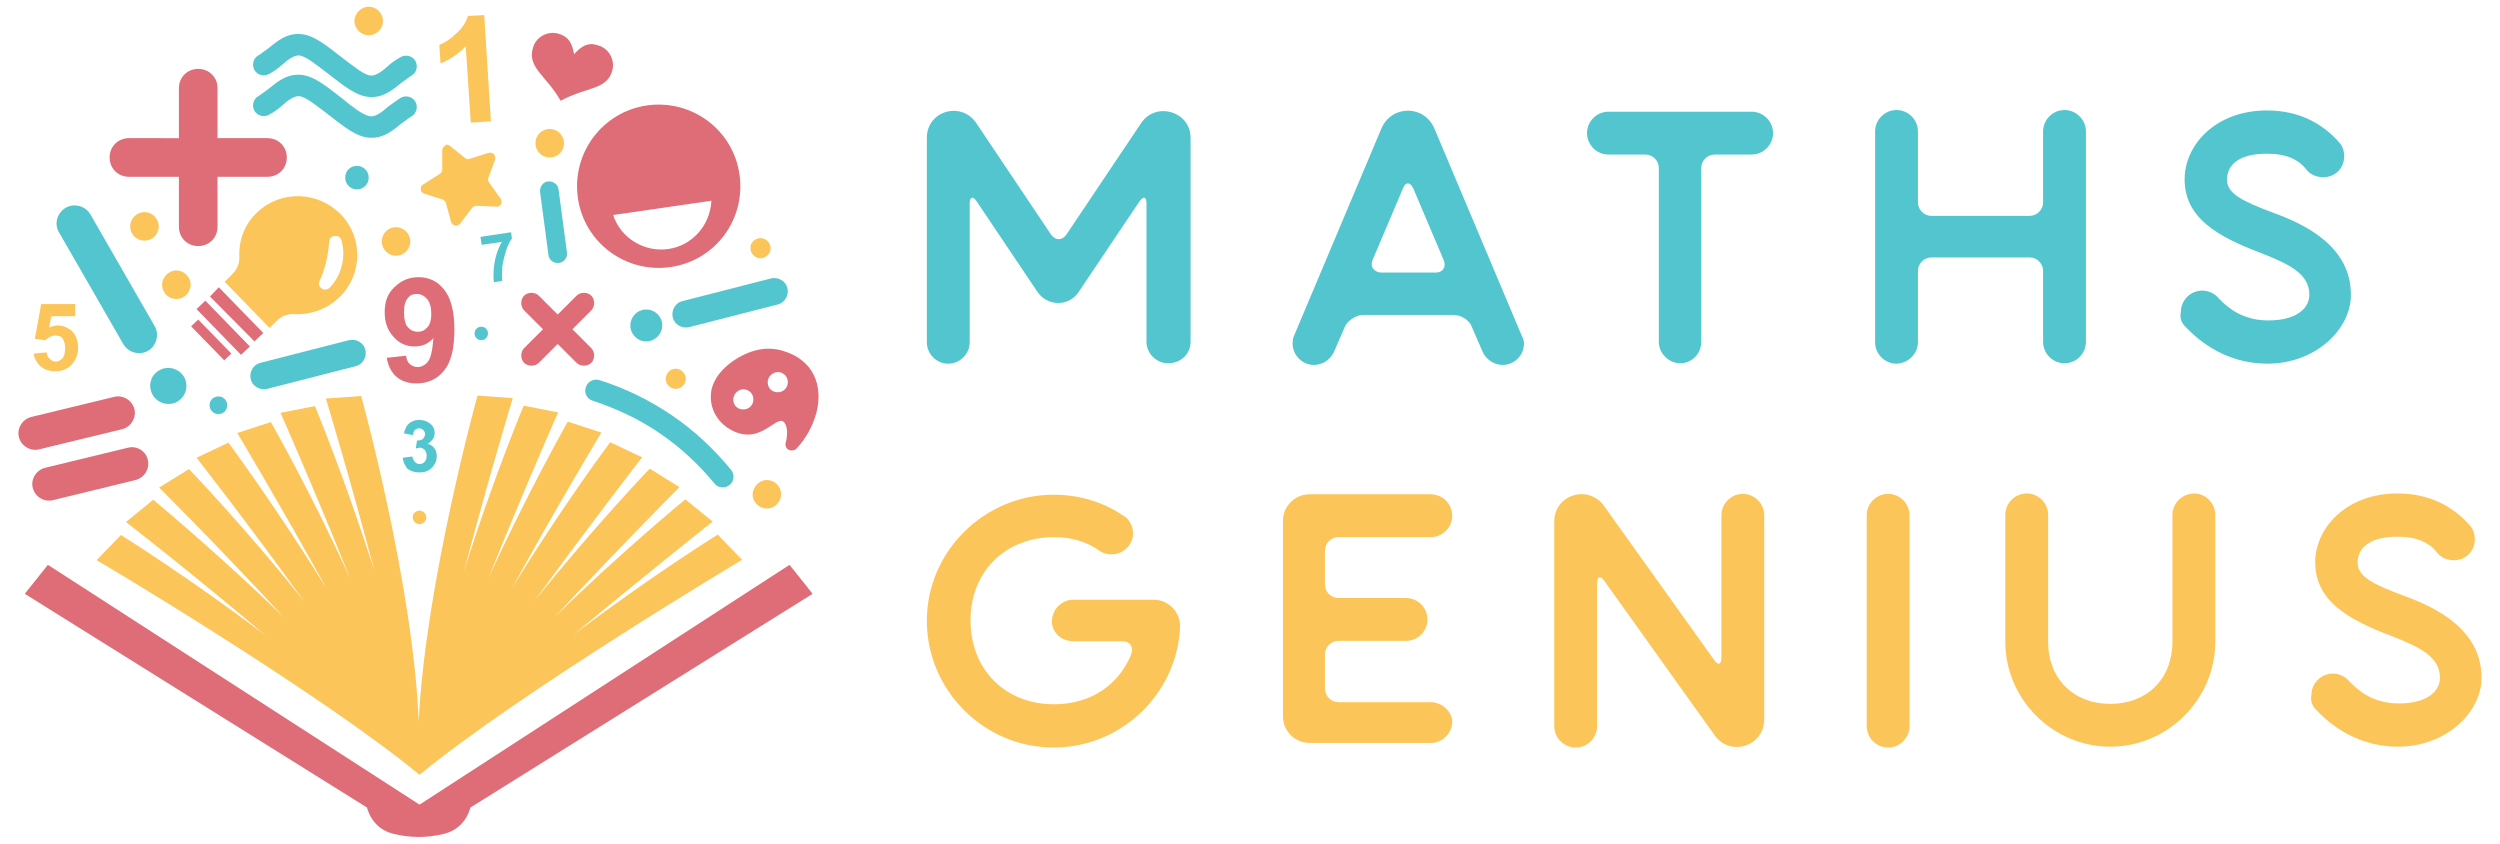 <?xml version="1.0" encoding="utf-8"?>
<!-- Generator: Adobe Illustrator 18.0.0, SVG Export Plug-In . SVG Version: 6.00 Build 0)  -->
<!DOCTYPE svg PUBLIC "-//W3C//DTD SVG 1.1//EN" "http://www.w3.org/Graphics/SVG/1.1/DTD/svg11.dtd">
<svg version="1.1" id="Layer_1" xmlns="http://www.w3.org/2000/svg" xmlns:xlink="http://www.w3.org/1999/xlink" x="0px" y="0px"
	 viewBox="0 318.9 595.3 201" enable-background="new 0 318.9 595.3 201" xml:space="preserve">
<g>
	<g>
		<path fill="#FCC559" d="M99.9,503.4v-0.1V503.4c23.2-19.2,76.8-51.2,76.8-51.2l-5.8-6c0,0-16.5,10.3-34.4,23.9
			c17.5-14.6,33.2-27,33.2-27l-6.5-5.3c0,0-15,12.3-31.1,28c15.5-16.7,29.7-30.9,29.7-30.9l-7.1-4.4c0,0-13.4,14-27.5,31.6
			c13.4-18.5,25.7-34.3,25.7-34.3l-7.6-3.6c0,0-11.6,15.5-23.4,34.8c10.9-19.9,21.3-37.1,21.3-37.1l-8-2.6c0,0-9.6,16.9-18.9,37.3
			c8.5-21.2,16.6-39.5,16.6-39.5l-8.2-1.6c0,0-7.5,17.9-14.2,39.4c5.8-22.1,11.6-41.2,11.6-41.2l-8.4-0.6c0,0-12.4,44.8-14,77.6
			c-1.3-32.7-13.7-77.5-13.7-77.5l-8.4,0.6c0,0,5.8,19.1,11.6,41.2c-6.8-21.5-14.2-39.4-14.2-39.4l-8.2,1.6c0,0,8.1,18.3,16.6,39.5
			c-9.3-20.5-18.9-37.3-18.9-37.3l-8,2.6c0,0,10.3,17.2,21.3,37.1c-11.8-19.1-23.4-34.8-23.4-34.8l-7.6,3.6c0,0,12.4,15.8,25.7,34.3
			c-14-17.6-27.5-31.6-27.5-31.6l-7.1,4.4c0,0,14.2,14.1,29.7,30.9c-16.1-15.6-31.1-28-31.1-28l-6.5,5.3c0,0,15.9,12.3,33.2,27
			c-17.9-13.6-34.4-23.9-34.4-23.9l-5.8,6C23.1,452.2,76.7,484.2,99.9,503.4L99.9,503.4z M8,403.1l3.1-0.3c0.1,0.7,0.3,1.2,0.8,1.6
			c0.4,0.4,0.9,0.6,1.4,0.6c0.6,0,1.1-0.3,1.6-0.8c0.4-0.5,0.6-1.3,0.6-2.4c0-1-0.2-1.7-0.6-2.3s-1-0.7-1.7-0.7
			c-0.9,0-1.6,0.4-2.4,1.1l-2.5-0.3l1.5-8.3h8.1v2.9h-5.7l-0.5,2.7c0.7-0.3,1.3-0.5,2-0.5c1.3,0,2.5,0.5,3.5,1.4
			c0.9,1,1.4,2.3,1.4,3.9c0,1.3-0.4,2.5-1.1,3.5c-1,1.4-2.5,2.1-4.3,2.1c-1.4,0-2.7-0.4-3.6-1.2C8.9,405.4,8.2,404.4,8,403.1
			L8,403.1z M78,370.4c0.9,0,1.5,0.7,1.5,1.5c0,0.9-0.7,1.5-1.5,1.5c-0.9,0-1.5-0.7-1.5-1.5C76.4,371.2,77.1,370.4,78,370.4
			L78,370.4z M78.4,376.4c-0.3,3.5-1,6.6-2.3,9.4c-0.3,0.7-0.1,1.4,0.5,1.8c0.6,0.4,1.4,0.3,1.9-0.2c1.3-1.3,2.3-3.1,2.8-4.9
			c0.6-2.1,0.6-4.4,0-6.4c-0.2-0.7-0.8-1.1-1.6-1C79,375.1,78.5,375.6,78.4,376.4L78.4,376.4z M99.9,440.5c0.9,0,1.6,0.7,1.6,1.6
			s-0.7,1.6-1.6,1.6s-1.6-0.7-1.6-1.6C98.2,441.2,99,440.5,99.9,440.5L99.9,440.5z M181.1,375.6c1.3,0,2.4,1.1,2.4,2.4
			c0,1.3-1.1,2.4-2.4,2.4c-1.3,0-2.4-1.1-2.4-2.4C178.6,376.7,179.8,375.6,181.1,375.6L181.1,375.6z M130.9,349.6
			c1.8,0,3.4,1.5,3.4,3.4s-1.5,3.4-3.4,3.4s-3.4-1.5-3.4-3.4C127.5,351.1,129,349.6,130.9,349.6L130.9,349.6z M160.9,406.7
			c1.3,0,2.4,1.1,2.4,2.4c0,1.3-1.1,2.4-2.4,2.4c-1.3,0-2.4-1.1-2.4-2.4C158.6,407.7,159.6,406.7,160.9,406.7L160.9,406.7z
			 M116.9,347.8l-4.8,0.3l-1.2-18.2c-1.6,1.7-3.7,3.2-6,4.1l-0.3-4.4c1.2-0.5,2.6-1.3,4-2.7c1.4-1.2,2.4-2.7,2.8-4.2l3.9-0.2
			L116.9,347.8z M94.3,373c1.8,0,3.4,1.5,3.4,3.4c0,1.8-1.5,3.4-3.4,3.4c-1.8,0-3.4-1.5-3.4-3.4C90.9,374.5,92.4,373,94.3,373
			L94.3,373z M182.6,433.2c1.8,0,3.4,1.5,3.4,3.4c0,1.8-1.5,3.4-3.4,3.4c-1.8,0-3.4-1.5-3.4-3.4
			C179.3,434.8,180.8,433.2,182.6,433.2L182.6,433.2z M107.1,353.6l3.6,2.9c0.3,0.3,0.8,0.4,1.2,0.2l4.4-1.4c0.5-0.1,1,0,1.3,0.3
			c0.3,0.4,0.4,0.8,0.3,1.3l-1.6,4.3c-0.2,0.4-0.1,0.8,0.2,1.2l2.7,3.8c0.3,0.4,0.3,0.9,0.1,1.3c-0.2,0.4-0.7,0.7-1.2,0.6l-4.6-0.2
			c-0.4,0-0.8,0.2-1.1,0.5l-2.8,3.7c-0.3,0.4-0.8,0.6-1.2,0.5c-0.5-0.1-0.9-0.4-1-0.9l-1.2-4.4c-0.1-0.4-0.4-0.7-0.8-0.9l-4.4-1.4
			c-0.5-0.2-0.8-0.5-0.8-1c-0.1-0.5,0.1-0.9,0.6-1.2l3.9-2.5c0.4-0.2,0.6-0.6,0.6-1v-4.6c0-0.5,0.3-0.9,0.7-1.1
			C106.2,353.2,106.7,353.3,107.1,353.6L107.1,353.6z M87.8,320.5c1.8,0,3.4,1.5,3.4,3.4c0,1.8-1.5,3.4-3.4,3.4
			c-1.8,0-3.4-1.5-3.4-3.4C84.4,322.1,86,320.5,87.8,320.5L87.8,320.5z M42,383.3c1.8,0,3.4,1.5,3.4,3.4c0,1.8-1.5,3.4-3.4,3.4
			s-3.4-1.5-3.4-3.4C38.6,384.9,40.2,383.3,42,383.3L42,383.3z M81.1,369.9c5.4,5.5,5.3,14.4-0.3,19.8c-3,2.9-7,4.2-10.7,4
			c-1.5-0.1-2.9,0.4-4,1.4l-1.9,1.9l-10.7-11l1.9-1.9c1.1-1.1,1.6-2.5,1.6-4c-0.2-3.9,1.2-7.8,4.2-10.6
			C66.7,364.2,75.6,364.3,81.1,369.9L81.1,369.9z M34.4,369.4c1.8,0,3.4,1.5,3.4,3.4s-1.5,3.4-3.4,3.4s-3.4-1.5-3.4-3.4
			S32.6,369.4,34.4,369.4L34.4,369.4z"/>
		<path fill="#53C5CF" d="M52,413.3c1.2,0,2.1,0.9,2.1,2.1c0,1.2-0.9,2.1-2.1,2.1c-1.2,0-2.1-1-2.1-2.1
			C49.9,414.2,50.8,413.3,52,413.3L52,413.3z M95.9,427.9l2.3-0.3c0.1,0.6,0.3,1,0.6,1.3c0.3,0.3,0.7,0.5,1.1,0.5
			c0.5,0,0.9-0.2,1.2-0.5c0.3-0.4,0.5-0.8,0.5-1.5c0-0.6-0.2-1-0.5-1.4c-0.3-0.3-0.7-0.5-1.1-0.5c-0.3,0-0.6,0.1-1,0.2l0.3-1.9
			c0.6,0,1.1-0.1,1.4-0.4c0.3-0.3,0.5-0.7,0.5-1.1c0-0.4-0.1-0.7-0.4-1c-0.2-0.2-0.6-0.4-1-0.4s-0.7,0.1-1,0.4s-0.4,0.7-0.5,1.2
			l-2.1-0.4c0.1-0.7,0.4-1.3,0.7-1.8c0.3-0.4,0.7-0.8,1.2-1c0.5-0.3,1.1-0.4,1.8-0.4c1.1,0,2,0.4,2.8,1.1c0.6,0.6,0.8,1.3,0.8,2
			c0,1.1-0.6,1.9-1.7,2.6c0.7,0.1,1.2,0.5,1.6,1c0.4,0.5,0.6,1.1,0.6,1.9c0,1.1-0.4,2-1.2,2.8s-1.7,1.1-3,1.1c-1.1,0-2-0.3-2.8-0.9
			C96.5,429.8,96,429,95.9,427.9L95.9,427.9z M164.1,396.8c-1.7,0.4-3.5-0.6-3.9-2.3c-0.4-1.7,0.6-3.5,2.3-3.9l21.1-5.4
			c1.7-0.4,3.5,0.6,3.9,2.3c0.4,1.7-0.6,3.5-2.3,3.9L164.1,396.8z M153.9,392.6c2.1,0,3.8,1.7,3.8,3.8c0,2-1.7,3.8-3.8,3.8
			c-2.1,0-3.8-1.7-3.8-3.8C150.1,394.4,151.7,392.6,153.9,392.6L153.9,392.6z M141.1,414.3c-1.3-0.4-2.1-1.8-1.6-3.2
			c0.4-1.3,1.8-2.1,3.2-1.7c6.1,1.9,12,4.8,17.3,8.4s10,8,14.1,13c0.9,1.1,0.7,2.8-0.4,3.6c-1.1,0.9-2.8,0.7-3.6-0.4
			c-3.8-4.6-8.2-8.7-13.1-12C152.2,418.7,146.8,416.2,141.1,414.3L141.1,414.3z M128.6,364.6c-0.1-1.2,0.7-2.4,1.9-2.5
			c1.2-0.1,2.4,0.7,2.5,1.9L135,379c0.2,1.2-0.7,2.4-1.9,2.5c-1.2,0.2-2.4-0.7-2.5-1.9L128.6,364.6z M114.7,377.2l-0.3-1.9l7.3-1.1
			l0.2,1.5c-0.5,0.7-1,1.6-1.4,2.9s-0.7,2.5-0.9,3.8c-0.1,1.3-0.1,2.5,0,3.4l-2,0.3c-0.2-1.5-0.1-3.2,0.2-4.9
			c0.3-1.7,0.9-3.3,1.7-4.7L114.7,377.2z M114.6,396.7c0.9,0,1.6,0.7,1.6,1.6s-0.7,1.6-1.6,1.6c-0.9,0-1.6-0.7-1.6-1.6
			S113.7,396.7,114.6,396.7L114.6,396.7z M85,358.4c1.5,0,2.8,1.2,2.8,2.8c0,1.5-1.2,2.8-2.8,2.8c-1.5,0-2.8-1.2-2.8-2.8
			C82.2,359.6,83.4,358.4,85,358.4L85,358.4z M95.4,332.5c1.2-0.7,2.8-0.3,3.5,0.9s0.3,2.8-0.9,3.5c-0.7,0.4-1.5,1.1-2.4,1.7
			c-2.1,1.7-4.2,3.5-7.3,3.4c-3.3,0-6.6-2.8-10.1-5.5c-2.8-2.1-5.5-4.4-7.1-4.4c-1.2,0-2.7,1.1-4,2.3c-0.9,0.8-1.9,1.5-3,2.1
			c-1.2,0.7-2.8,0.3-3.5-0.9s-0.3-2.8,0.9-3.5c0.7-0.4,1.5-1.1,2.4-1.7c2.1-1.7,4.2-3.5,7.3-3.4c3.3,0,6.6,2.8,10.1,5.5
			c2.8,2.1,5.5,4.4,7.1,4.4c1.2,0,2.7-1.1,4-2.3C93.3,333.8,94.3,333.1,95.4,332.5L95.4,332.5z M95.4,342.2c1.2-0.7,2.8-0.3,3.5,0.9
			c0.7,1.2,0.3,2.8-0.9,3.5c-0.7,0.4-1.5,1.1-2.4,1.7c-2.1,1.7-4.2,3.5-7.3,3.4c-3.3,0-6.6-2.8-10.1-5.5c-2.8-2.1-5.5-4.4-7.1-4.4
			c-1.2,0-2.7,1.1-4,2.3c-0.9,0.8-1.9,1.5-3,2.1c-1.2,0.7-2.8,0.3-3.5-0.9c-0.7-1.2-0.3-2.8,0.9-3.5c0.7-0.4,1.5-1.1,2.4-1.7
			c2.1-1.7,4.2-3.5,7.3-3.4c3.3,0,6.6,2.8,10.1,5.5c2.8,2.3,5.5,4.4,7.1,4.4c1.2,0,2.7-1.1,4-2.3C93.3,343.7,94.3,342.9,95.4,342.2
			L95.4,342.2z M15.6,368.4c2-1.2,4.7-0.5,5.9,1.5l15.3,26.6c1.2,2,0.5,4.7-1.5,5.9c-2,1.2-4.7,0.5-5.9-1.5l-15.3-26.6
			C12.8,372.3,13.6,369.6,15.6,368.4L15.6,368.4z M37.9,407.1c2-1.2,4.7-0.5,5.9,1.5c1.2,2,0.5,4.7-1.5,5.9c-2,1.2-4.7,0.5-5.9-1.5
			C35.1,410.8,35.9,408.2,37.9,407.1L37.9,407.1z M63.6,411.5c-1.7,0.4-3.5-0.6-3.9-2.3c-0.4-1.7,0.6-3.5,2.3-3.9l21.1-5.4
			c1.7-0.4,3.5,0.6,3.9,2.3c0.4,1.7-0.6,3.5-2.3,3.9L63.6,411.5z"/>
		<path fill="#DE6D78" d="M47.2,395l7.9,8.1l-1.7,1.6l-7.9-8.1L47.2,395z M99.9,510.5l-88.5-57.1l-5.5,6.9l81.5,50.9
			c0,0,1,4.9,6.1,6.2c2.3,0.6,4.5,0.8,6.2,0.8s4-0.2,6.2-0.8c5.1-1.3,6.1-6.2,6.1-6.2l81.5-50.9l-5.5-6.9L99.9,510.5z M154.1,344
			c10.6-1.5,20.5,5.8,22,16.5s-5.8,20.5-16.5,22c-10.6,1.5-20.5-5.8-22-16.5C136.1,355.3,143.5,345.5,154.1,344L154.1,344z
			 M148.7,355.1c1.3-0.2,2.7,1.8,3.1,4.6c0.4,2.8-0.3,5.1-1.6,5.2c-1.3,0.2-2.7-1.8-3.1-4.6C146.6,357.6,147.3,355.2,148.7,355.1
			L148.7,355.1z M162.5,353.1c1.3-0.2,2.7,1.8,3.1,4.6c0.4,2.8-0.3,5.1-1.6,5.2c-1.3,0.2-2.7-1.8-3.1-4.6
			C160.4,355.6,161.2,353.3,162.5,353.1L162.5,353.1z M146,370.1c1.8,5.5,7.4,8.9,13.1,8.1c5.7-0.8,10-5.6,10.3-11.5L146,370.1z
			 M136.7,331.8c1.8-2,3.4-2.9,5.7-2.1c2.6,0.7,4.1,3.5,3.4,6c-1.3,4.7-6.1,3.8-12.3,7.2c-3.4-6-8-7.9-6.6-12.6
			c0.7-2.6,3.5-4.1,6-3.4C135.4,327.6,136.2,329.1,136.7,331.8L136.7,331.8z M140.8,392.8c0.9-0.9,0.9-2.6,0-3.5
			c-0.9-0.9-2.6-0.9-3.5,0l-4.5,4.5l-4.5-4.5c-0.9-0.9-2.6-0.9-3.5,0c-0.9,0.9-0.9,2.6,0,3.5l4.5,4.5l-4.5,4.5
			c-0.9,0.9-0.9,2.6,0,3.5c0.9,0.9,2.6,0.9,3.5,0l4.5-4.5l4.5,4.5c0.9,0.9,2.6,0.9,3.5,0c0.9-0.9,0.9-2.6,0-3.5l-4.5-4.5
			L140.8,392.8z M92.1,404.1l4.6-0.5c0.1,0.9,0.4,1.6,0.9,2c0.5,0.4,1.1,0.7,1.8,0.7c0.9,0,1.8-0.4,2.5-1.3c0.7-0.9,1.1-2.8,1.3-5.6
			c-1.2,1.4-2.7,2-4.5,2c-1.9,0-3.6-0.7-5-2.3c-1.4-1.5-2.1-3.5-2.1-5.8c0-2.6,0.7-4.5,2.3-6c1.5-1.5,3.4-2.4,5.7-2.4
			c2.6,0,4.6,1,6.1,2.9c1.6,1.9,2.5,5.1,2.5,9.6s-0.8,7.8-2.5,9.8c-1.6,2-3.9,3-6.5,3c-1.9,0-3.5-0.5-4.7-1.5S92.4,406.1,92.1,404.1
			L92.1,404.1z M102.7,393.7c0-1.5-0.3-2.8-1-3.6c-0.7-0.8-1.5-1.2-2.5-1.2c-0.9,0-1.6,0.3-2.1,1c-0.6,0.7-0.9,1.8-0.9,3.4
			c0,1.6,0.3,2.8,0.9,3.5c0.6,0.7,1.4,1.1,2.4,1.1c0.9,0,1.6-0.3,2.3-1.1C102.4,396.1,102.7,395.1,102.7,393.7L102.7,393.7z
			 M51.8,339.9c0-2.6-2-4.6-4.6-4.6s-4.6,2-4.6,4.6v11.9H30.7c-2.6,0-4.6,2-4.6,4.6s2,4.6,4.6,4.6h11.9v11.9c0,2.6,2,4.6,4.6,4.6
			s4.6-2,4.6-4.6v-11.9h11.9c2.6,0,4.6-2,4.6-4.6s-2-4.6-4.6-4.6H51.8V339.9z M189.7,425.7c2.3-2.5,3.8-5.3,4.7-8.5
			c1.7-6.6-0.8-12.6-7.8-14.7c-1.8-0.6-3.8-0.7-5.6-0.4c-4.8,0.8-11.3,5.2-11.7,10.5c-0.3,3.3,1.2,6.3,4,8.2
			c7.8,5.1,11.8-4,13.6-1.1c0.6,0.9,0.7,2.7,0.2,4.6c-0.2,0.7,0.1,1.4,0.7,1.7S189.2,426.2,189.7,425.7L189.7,425.7z M177,411.6
			c1.3,0,2.4,1,2.4,2.4c0,1.3-1,2.4-2.4,2.4s-2.4-1-2.4-2.4C174.7,412.6,175.8,411.6,177,411.6L177,411.6z M185.2,407.5
			c1.3,0,2.4,1,2.4,2.4c0,1.3-1,2.4-2.4,2.4s-2.4-1-2.4-2.4C182.8,408.6,184,407.5,185.2,407.5L185.2,407.5z M9.3,425.9
			c-2,0.5-4.2-0.7-4.8-2.9c-0.5-2,0.7-4.2,2.9-4.8l19.8-4.8c2-0.5,4.2,0.7,4.8,2.9c0.5,2-0.7,4.2-2.9,4.8L9.3,425.9z M12.6,438
			c-2,0.5-4.2-0.7-4.8-2.9c-0.5-2,0.7-4.2,2.9-4.8l19.8-4.8c2-0.5,4.2,0.7,4.7,2.9c0.5,2-0.7,4.2-2.9,4.8L12.6,438z M52.1,387.3
			l10.6,10.9l-2.1,2L50,389.5L52.1,387.3z M48.9,390.5l10.6,10.9l-2.1,2l-10.6-10.9L48.9,390.5z"/>
	</g>
	<g>
		<path fill="#53C5CF" d="M283.5,400.3v-48.6c0-6.2-8.1-8.7-11.7-3.6l-17.9,26.7c-1,1.4-2.6,1.4-3.6,0l-17.9-26.7
			c-3.7-5.2-11.7-2.7-11.7,3.6v48.7c0,2.8,2.3,5.1,5.1,5.1c2.8,0,5.1-2.3,5.1-5.1v-33c0-1.7,0.8-1.9,1.7-0.5l14.3,21.3
			c2.4,3.8,7.8,3.8,10.1,0l14.3-21.3c1-1.4,1.7-1.2,1.7,0.5v32.9c0,2.8,2.4,5.1,5.1,5.1C281.2,405.4,283.5,403.2,283.5,400.3
			L283.5,400.3z M255.7,382.7L255.7,382.7C255.7,382.6,255.7,382.7,255.7,382.7L255.7,382.7z M362.3,398.7l-20.7-49.1
			c-2.4-5.8-10.3-5.8-12.7,0l-20.7,49.1c-0.3,0.6-0.4,1.2-0.4,2c0,2.8,2.3,5.1,5.1,5.1c2,0,3.8-1.2,4.7-3l2.6-6
			c0.6-1.5,2.7-2.9,4.3-2.9h21.7c1.7,0,3.8,1.3,4.3,2.9l2.6,6c0.8,1.7,2.7,3,4.7,3c2.8,0,5.1-2.3,5.1-5.1
			C362.9,399.9,362.6,399.3,362.3,398.7L362.3,398.7z M326.8,380.9l7.3-17.2c0.6-1.5,1.7-1.5,2.4,0l7.3,17.2
			c0.6,1.5-0.2,2.9-1.9,2.9h-13.1C327.2,383.7,326.2,382.4,326.8,380.9L326.8,380.9z M405.1,400.3v-41.4c0-1.7,1.4-3.2,3.2-3.2h8.8
			c2.8,0,5.1-2.3,5.1-5.1s-2.3-5.1-5.1-5.1H383c-2.8,0-5.1,2.3-5.1,5.1s2.3,5.1,5.1,5.1h8.8c1.7,0,3.2,1.4,3.2,3.2v41.4
			c0,2.8,2.4,5.1,5.1,5.1C402.8,405.4,405.1,403.2,405.1,400.3L405.1,400.3z M456.7,400.3v-16.9c0-1.7,1.4-3.2,3.2-3.2h23.4
			c1.7,0,3.2,1.4,3.2,3.2v16.9c0,2.8,2.3,5.1,5.1,5.1c2.8,0,5.1-2.3,5.1-5.1v-50.1c0-2.8-2.3-5.1-5.1-5.1c-2.8,0-5.1,2.3-5.1,5.1
			v16.9c0,1.7-1.4,3.2-3.2,3.2h-23.4c-1.7,0-3.2-1.4-3.2-3.2v-16.9c0-2.8-2.3-5.1-5.1-5.1c-2.8,0-5.1,2.3-5.1,5.1v50.2
			c0,2.8,2.3,5.1,5.1,5.1C454.4,405.4,456.7,403.2,456.7,400.3L456.7,400.3z"/>
		<g>
			<path fill="#FCC559" d="M255.6,471.6h11.7c1.7,0,2.7,1.3,2.1,3c-2.9,7.3-9.6,12-18.4,12c-11.7,0-19.9-8.3-19.9-20
				c0-11.6,8.3-19.8,19.9-19.8c4.2,0,7.8,1.1,10.9,3.3c0.7,0.5,1.7,0.8,2.8,0.8c2.8,0,5.1-2.3,5.1-5c0-1.7-0.9-3.4-2.3-4.2
				c-4.7-3.2-10.4-5-16.6-5c-16.6,0-30.2,13.6-30.2,30c0,16.6,13.6,30.2,30.2,30.2c16.1,0,29.4-12.8,30.1-28.7
				c0.1-3.6-2.8-6.5-6.3-6.5h-19.1c-2.8,0-5.1,2.3-5.1,5.1C250.4,469.4,252.7,471.6,255.6,471.6L255.6,471.6z"/>
			<path fill="#FCC559" d="M340.7,486.1h-22c-1.7,0-3.2-1.4-3.2-3.2v-8.2c0-1.7,1.4-3.2,3.2-3.2h16.1c2.8,0,5.1-2.3,5.1-5.1
				c0-2.8-2.3-5.1-5.1-5.1h-16.1c-1.7,0-3.2-1.4-3.2-3.2V450c0-1.7,1.4-3.2,3.2-3.2h22c2.8,0,5.1-2.3,5.1-5.1s-2.3-5.1-5.1-5.1
				h-28.9c-3.5,0-6.3,2.9-6.3,6.3v46.6c0,3.5,2.9,6.3,6.3,6.3h28.9c2.8,0,5.1-2.3,5.1-5.1C345.8,488.5,343.5,486.1,340.7,486.1
				L340.7,486.1z"/>
			<path fill="#FCC559" d="M380.3,491.8v-34c0-1.7,0.8-1.9,1.7-0.6l26.3,36.8c3.7,5.2,11.8,2.6,11.8-3.8v-48.6
				c0-2.8-2.3-5.1-5.1-5.1c-2.8,0-5.1,2.3-5.1,5.1v33.9c0,1.7-0.8,1.9-1.7,0.6l-26.3-36.8c-3.8-5.1-11.8-2.6-11.8,3.8v48.7
				c0,2.8,2.3,5.1,5.1,5.1C378.1,496.9,380.3,494.5,380.3,491.8L380.3,491.8z"/>
			<path fill="#FCC559" d="M454.7,491.8v-50.2c0-2.8-2.3-5.1-5.1-5.1c-2.8,0-5.1,2.3-5.1,5.1v50.2c0,2.8,2.3,5.1,5.1,5.1
				C452.5,496.9,454.7,494.5,454.7,491.8L454.7,491.8z"/>
			<path fill="#FCC559" d="M517.3,441.5v30.2c0,8.8-6,14.8-14.8,14.8c-8.8,0-14.8-6-14.8-14.8v-30.2c0-2.8-2.3-5.1-5.1-5.1
				c-2.8,0-5.1,2.3-5.1,5.1v30.2c0,13.7,11.3,25,25,25s25-11.3,25-25v-30.2c0-2.8-2.3-5.1-5.1-5.1
				C519.5,436.5,517.3,438.8,517.3,441.5L517.3,441.5z"/>
			<path fill="#FCC559" d="M551.6,488c5,5.3,11.7,8.7,19.4,8.7c11.4,0,19.9-8.1,19.9-16.4c0-11.3-10.4-16.6-18.4-19.5
				c-7.5-2.8-11.1-4.6-11.1-7.9c0-3.4,2.6-6.2,9.5-6.2c4.7,0,7.6,1.4,9.5,3.9c0.9,1.1,2.4,1.7,3.9,1.7c2.8,0,5-2.1,5-5
				c0-1.2-0.4-2.5-1.2-3.3c-3.7-4.2-9.2-7.6-17.2-7.6c-12.2,0-19.6,8.2-19.6,16.4c0,9.3,8.1,13.7,17.8,17.4
				c7.2,2.8,11.9,5.1,11.9,10.1c0,3.3-3.2,6.1-9.7,6.1c-4.9,0-8.7-1.8-12.1-5.5c-0.9-1-2.3-1.6-3.7-1.6c-2.8,0-5.1,2.3-5.1,5.1
				C550.1,485.9,550.6,487,551.6,488L551.6,488z"/>
			<path fill="#53C5CF" d="M520.5,396.8c5,5.3,11.7,8.7,19.4,8.7c11.4,0,19.9-8.1,19.9-16.4c0-11.3-10.4-16.6-18.4-19.5
				c-7.5-2.8-11.1-4.6-11.1-7.9c0-3.4,2.6-6.2,9.5-6.2c4.7,0,7.6,1.4,9.5,3.9c0.9,1.1,2.4,1.7,3.9,1.7c2.8,0,5-2.1,5-5
				c0-1.2-0.4-2.5-1.2-3.3c-3.7-4.2-9.2-7.6-17.2-7.6c-12.2,0-19.6,8.2-19.6,16.4c0,9.3,8.1,13.7,17.8,17.4
				c7.2,2.8,11.9,5.1,11.9,10.1c0,3.3-3.2,6.1-9.7,6.1c-4.9,0-8.7-1.8-12.1-5.5c-0.9-1-2.3-1.6-3.7-1.6c-2.8,0-5.1,2.3-5.1,5.1
				C519,394.7,519.5,395.9,520.5,396.8L520.5,396.8z"/>
			<path fill="#FCC559" d="M551.6,488"/>
		</g>
	</g>
</g>
</svg>
